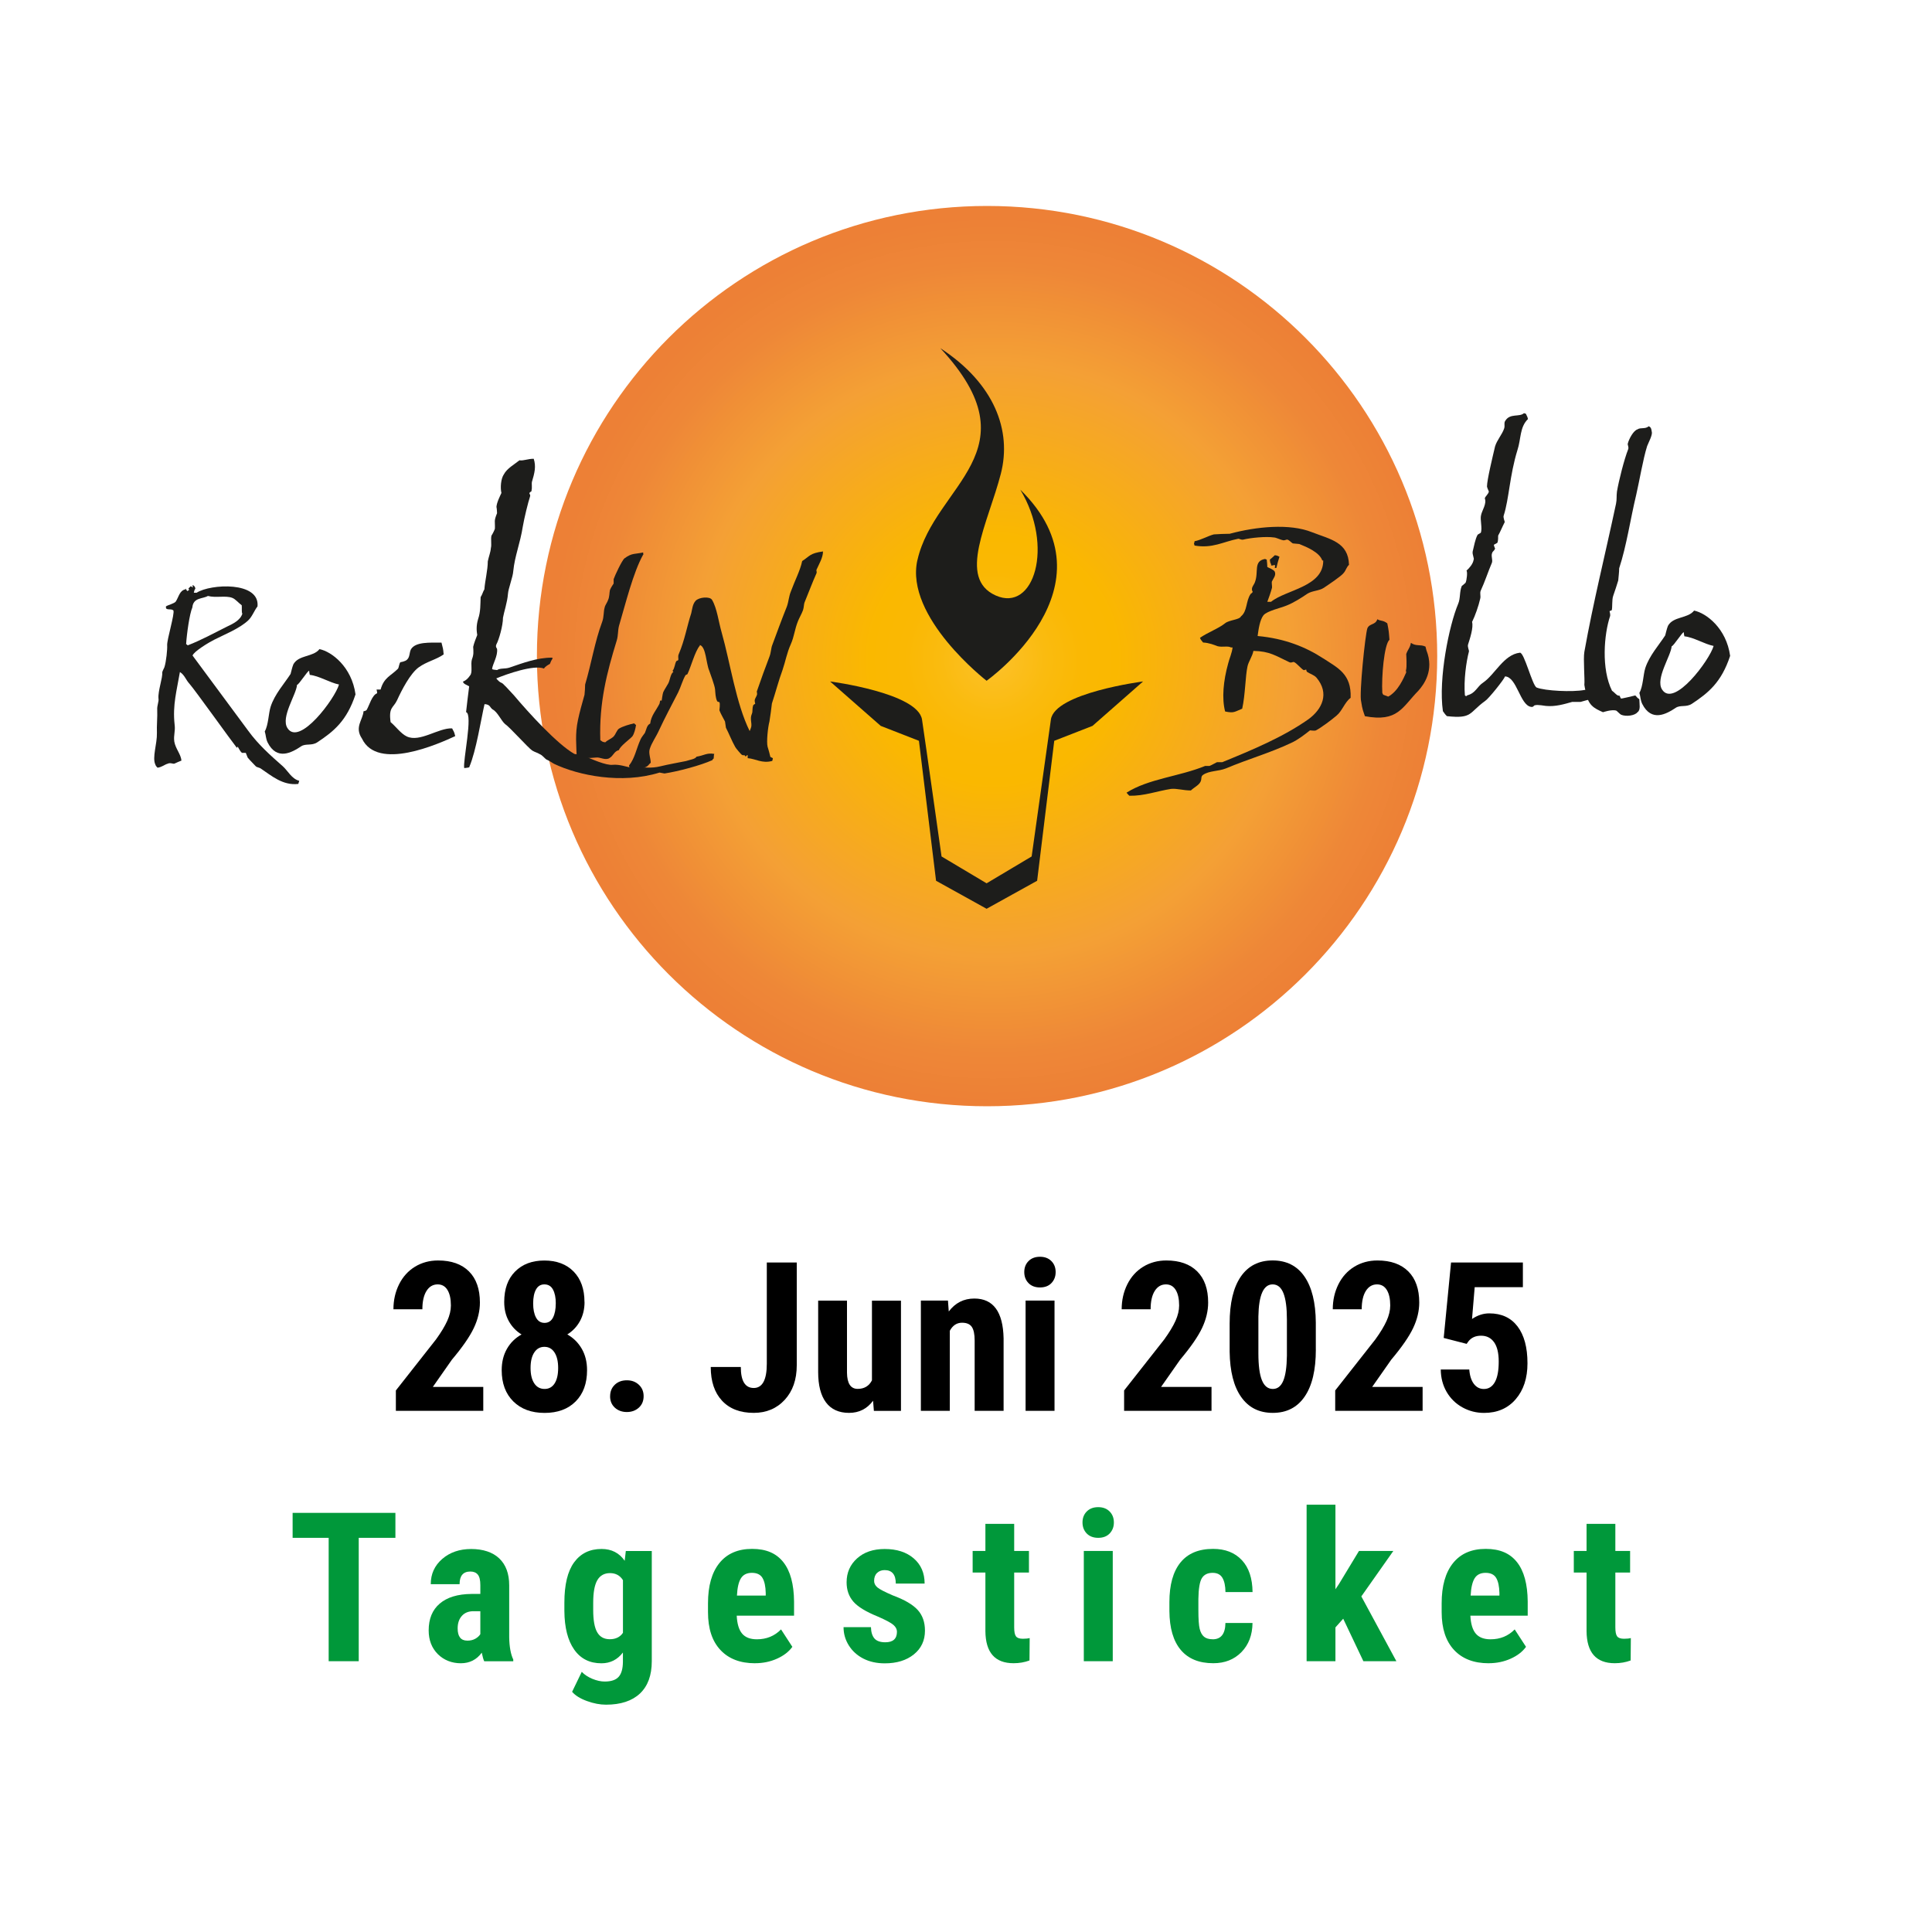 <?xml version="1.0" encoding="UTF-8"?>
<svg id="Ebene_1" xmlns="http://www.w3.org/2000/svg" xmlns:xlink="http://www.w3.org/1999/xlink" version="1.1" viewBox="0 0 500 500">
  <!-- Generator: Adobe Illustrator 29.1.0, SVG Export Plug-In . SVG Version: 2.1.0 Build 142)  -->
  <defs>
    <style>
      .st0 {
        fill: none;
      }

      .st1 {
        fill: url(#Unbenannter_Verlauf_2);
      }

      .st2 {
        fill: #1d1d1b;
      }

      .st3 {
        clip-path: url(#clippath-1);
      }

      .st4 {
        clip-path: url(#clippath-2);
      }

      .st5 {
        fill: #00983a;
      }

      .st6 {
        clip-path: url(#clippath);
      }
    </style>
    <clipPath id="clippath">
      <rect class="st0" x="5.16" y="-72.38" width="500" height="500"/>
    </clipPath>
    <clipPath id="clippath-1">
      <path class="st0" d="M138.95,169.8c0,64.34,52.16,116.5,116.5,116.5s116.5-52.16,116.5-116.5-52.16-116.5-116.5-116.5-116.5,52.16-116.5,116.5"/>
    </clipPath>
    <radialGradient id="Unbenannter_Verlauf_2" data-name="Unbenannter Verlauf 2" cx="-1.37" cy="-2.73" fx="-1.37" fy="-2.73" r=".35" gradientTransform="translate(709.5 -730.82) scale(330.24 -330.24)" gradientUnits="userSpaceOnUse">
      <stop offset="0" stop-color="#fdc330"/>
      <stop offset=".04" stop-color="#fcbf21"/>
      <stop offset=".12" stop-color="#fabb0f"/>
      <stop offset=".2" stop-color="#fab803"/>
      <stop offset=".28" stop-color="#fab800"/>
      <stop offset=".67" stop-color="#f4a035"/>
      <stop offset=".89" stop-color="#ee8737"/>
      <stop offset="1" stop-color="#ed8036"/>
    </radialGradient>
    <clipPath id="clippath-2">
      <rect class="st0" x="5.16" y="-72.38" width="500" height="500"/>
    </clipPath>
  </defs>
  <g class="st6">
    <g class="st3">
      <rect class="st1" x="138.95" y="53.3" width="233" height="233"/>
    </g>
    <g>
      <path class="st2" d="M342.46,170.39c3.78,2.49,7.32,4.02,7.08,10.21-1.53,1.13-2.17,3.38-3.62,4.58-1.21,1.05-4.1,3.22-5.39,3.86-.48.16-1.53-.08-1.53,0-1.45,1.13-3.06,2.41-4.83,3.22-5.63,2.65-10.94,4.1-16.89,6.6-2.01.8-4.34.56-5.95,1.69-.64.48-.24.96-.64,1.77-.4.88-1.77,1.53-2.49,2.25-2.01,0-3.62-.56-5.15-.4-3.62.56-6.92,1.85-10.78,1.77-.24-.24-.48-.48-.72-.8,5.71-3.62,13.67-4.18,20.35-6.92h1.13c.48-.16,1.37-.72,1.93-.97h1.37c7.88-3.22,15.76-6.51,22.28-11.1,3.54-2.57,5.55-6.68,2.09-10.78-.64-.72-1.69-.97-2.49-1.53-.08-.16-.16-.4-.16-.56l-.64.16c-.72-.4-1.69-1.69-2.49-2.09-.32-.16-.72.32-1.29,0-3.46-1.61-4.99-2.82-9.25-2.9-.24,1.37-1.29,2.81-1.53,4.02-.56,2.49-.56,7.32-1.37,10.94-2.01.8-2.09,1.21-4.42.72-.88-3.38-.48-7.88.8-12.47.32-1.29.97-2.65,1.13-4.1h-.4c-.88-.48-2.17,0-3.46-.32-.88-.32-2.17-.88-3.78-.96-.32-.48-.56-.56-.8-1.21,2.09-1.45,4.83-2.41,6.51-3.78,1.13-.88,3.7-.88,4.1-1.77,1.69-1.37,1.21-3.86,2.49-5.79.24-.24.32-.16.56-.56-.64-.97.32-1.77.56-2.49,1.05-2.73-.48-5.47,2.65-6.03.24.16.08.08.4.16.08.64.16,1.29.16,1.93.56.32,1.61.64,1.93,1.21.4.97-.4,1.77-.72,2.49-.16.24.08,1.37,0,1.69-.32,1.21-.88,2.73-1.21,3.62h.96c3.86-3.14,13.59-3.86,13.51-10.7h-.24c-.72-2.09-3.94-3.46-5.95-4.26-.56-.08-1.13-.08-1.69-.16-.32-.16-.96-.88-1.37-.97-.32-.08-.64.24-1.13.16-.56-.08-1.85-.72-2.33-.72-2.09-.32-6.11.08-8.04.56-.48.08-.97-.24-1.21-.24-4.02.8-6.68,2.57-11.34,1.77-.08-.16-.08-.4-.16-.56.16-.24.08-.24.16-.56,1.69-.32,3.46-1.37,4.99-1.77,1.37-.08,2.73-.16,4.1-.16,6.84-1.85,15.52-2.73,21.31-.4,4.75,1.85,9.41,2.57,9.57,8.44-.64.56-.8,1.45-1.37,2.09-.64.88-4.1,3.14-5.15,3.86-1.21.8-2.98.72-4.26,1.53-1.53,1.05-3.54,2.33-5.39,3.06-1.53.64-4.99,1.37-5.95,2.49-.96,1.21-1.29,3.62-1.53,5.39,7.08.64,12.55,2.9,16.97,5.79ZM331.12,144.09c-.32.96-.56,1.93-.8,2.9h-.4c0-.8.32-.48-.16-.8-.24.16-.32.16-.8.16v-.32c-.32-.48-.24-.8-.32-1.21.4-.32.88-.72,1.29-1.13.64.08.72.16,1.21.4Z"/>
      <path class="st2" d="M359.03,161.31c.4,2.01.4,2.17.56,4.26-1.37,1.21-2.09,9.57-1.85,13.75l.24.48c.4.16.88.32,1.29.48,2.57-1.37,4.02-4.83,4.66-6.27,0-.16-.08-.32-.08-.48.32-.88.08-4.1.08-4.26.4-1.21.97-1.53,1.21-2.9,1.37.97,2.41.32,3.78.97l.24.96c2.09,5.23-.72,8.93-2.09,10.46-4.18,4.26-5.31,8.2-13.83,6.59-.48-1.45-.64-1.61-.97-3.78-.56-1.77,1.05-17.45,1.61-18.98.56-1.29,2.09-.8,2.57-2.33.96.56,1.37.16,2.57,1.05Z"/>
      <path class="st2" d="M416.06,179.64c-2.25.88-5.23,1.45-7,2.01h-2.17c-2.01.56-4.34,1.29-6.84,1.04-.16,0-2.17-.4-2.82-.16-.32,0-.32.56-1.04.4-2.82-.48-3.62-7.72-6.68-7.88-.32.88-4.26,5.79-5.15,6.35-4.26,3.06-3.22,4.66-9.89,3.94-.48-.4-.72-.88-1.05-1.29-1.21-8.44,1.61-22.2,3.94-27.75.64-1.45.32-3.22.96-4.67.4-.24.64-.56.96-.8.32-.64.56-2.9.24-3.14.8-.72,1.69-1.77,1.85-2.81.24-.32-.4-1.37-.24-2.17.32-1.21.64-3.22,1.29-4.34.32-.16.48-.32.8-.48.48-1.13-.24-3.46.08-4.58.24-1.21,1.53-2.98.96-4.34.16-.56.97-1.13,1.05-1.77-.16-.4-.4-.88-.48-1.29,0-1.69,1.45-7.64,2.09-10.38.48-1.61,1.85-3.14,2.33-4.58.32-.8-.16-1.53.4-2.17,1.21-1.85,3.62-.8,4.75-1.85.72.24.4,0,.72.64.16.24.16.32.32.88-2.17,2.09-1.77,5.15-2.73,8.04-2.01,6.51-2.17,12.63-3.54,16.89-.24.56.32,1.61.24,1.77-.56,1.05-1.13,2.49-1.69,3.46,0,.64,0,1.21-.16,1.77-.08.24-.88.48-.96.64.08.32.16.64.32.88-.08.56-.64.8-.72,1.13-.4.8.16,1.77-.08,2.57-.97,2.25-1.85,4.99-2.9,7.24-.32.72.08,1.37-.16,2.17-.4,1.77-1.29,4.34-2.09,5.95.4,1.45-.56,4.34-1.05,5.87-.16.64.32,1.53.24,1.77-.72,2.74-1.37,7.48-1.05,11.34.08.08.16.16.32.24l.32-.24c2.17-.56,2.49-2.25,4.1-3.3,3.06-2.09,5.31-7.24,9.49-7.72,1.13-.16,3.22,8.53,4.34,9.01,2.17.88,9.33,1.21,12.31.64l1.61-.24,3.38.24,1.04,1.05Z"/>
      <path class="st2" d="M427.08,110.56c.24.24.32.64.4,1.21.24.8-.88,2.81-1.21,3.7-1.04,3.3-2.01,9.09-2.81,12.55-1.53,6.35-2.49,13.19-4.42,19.06,0,1.05-.16,2.09-.24,3.14-.4,1.37-.8,2.49-1.29,3.94-.4,1.05-.16,3.06-.4,3.78-.24.08-.48.16-.56.24,0,0,.24.8.16,1.21-1.61,4.75-2.33,13.75.48,19.38.56.32,1.45,1.53,1.85,1.21.24.16.32.72.48.8.08.08,3.38-.72,3.7-.8.48.56.64.72,1.04.96,0,1.21.4,2.82-.48,3.38-.64.88-2.98,1.21-4.26.64-.4-.24-.96-.88-1.21-1.04-1.13-.4-3.46.4-3.46.4-2.33-1.04-3.94-1.77-4.5-5.55-.16-.48-.24-1.05-.32-1.53.16-1.29-.32-6.68,0-8.53,2.33-13.03,5.31-24.77,8.2-38.36.24-1.13.08-1.93.24-3.14.48-2.82,1.85-8.28,2.9-10.94.24-.64-.24-1.13-.08-1.53.32-1.21,1.45-3.3,2.49-3.62.8-.56,2.01,0,2.9-.8q.24.08.4.24Z"/>
      <path class="st2" d="M447.75,169.75c-2.25,6.84-5.63,9.57-9.89,12.39-1.45.96-2.98.24-4.18,1.04-2.41,1.61-6.27,3.78-8.69-1.04-.48-1.05-.4-1.77-.72-2.82.97-1.69.97-4.67,1.53-6.43,1.05-3.22,3.54-5.95,5.15-8.44.24-.88.4-1.69.72-2.49,1.37-2.49,5.15-1.85,6.76-3.94,3.14.64,8.36,4.58,9.33,11.74ZM435.92,164.68c-.08-.4-.16-.72-.16-1.05-.32-.16-2.73,3.7-3.14,3.62-.16,2.49-4.26,8.37-2.49,11.18,3.06,4.91,12.39-7.72,13.35-11.26-2.41-.48-5.15-2.25-7.56-2.49Z"/>
    </g>
    <g>
      <path class="st2" d="M77.44,202.08l-.24.8c-4.02.48-7-2.17-9.65-3.94-.4-.32-1.05-.32-1.37-.64-.64-.72-1.45-1.45-2.09-2.25l-.48-1.21h-.97c-.48-.32-.8-1.13-1.13-1.61-.16.16-.24.48-.32.16-1.29-1.61-10.78-14.88-12.14-16.41-.97-1.04-1.29-2.33-2.49-3.06-.8,4.75-1.93,8.53-1.37,13.59.24,1.85-.32,2.65-.08,4.42.32,1.85,1.69,3.22,1.85,4.91-.56.24-1.21.48-1.85.8-.4.08-1.05-.32-1.69,0-.88.24-1.45.88-2.65,1.04-.24-.32-.4-.32-.56-.8-.88-1.85.48-5.39.4-8.2-.08-1.85.16-4.18.08-5.95-.08-1.21.48-2.17.32-2.98-.16-1.93,1.13-5.39.97-6.68,0-.32.48-1.13.56-1.37.48-1.45.8-4.75.72-5.71-.08-1.45,2.01-8.2,1.61-9.01-.56-.48-1.29-.08-1.85-.48-.08-.16-.08-.24-.08-.56.56-.4,2.17-.72,2.57-1.29.8-1.29.97-2.81,2.49-3.14v-.16c.08,0,.08.08.16.16.16.24.08.24.4.48.08-.16.24-.24.4-.32-.08-.24-.32-.32-.08-.48l.48-.48c.16.08.32.16.48.32l.08-.16c-.16-.32-.08-.16,0-.48.32.32.56.32.64.96-.32.4-.24.56-.4,1.05h.72c3.62-2.33,16.41-2.98,15.76,3.54-.88,1.13-1.37,2.65-2.41,3.62-2.33,2.17-6.27,3.7-8.77,4.99-1.29.64-5.23,2.98-5.63,4.1l14.4,19.46c2.57,3.54,5.63,6.27,8.93,9.17,1.29,1.13,2.33,3.3,4.26,3.78ZM58.86,162.11c1.37-.64,3.38-1.61,3.86-3.3-.24-.24-.08-1.53-.16-2.17-.8-.56-1.61-1.61-2.49-1.93-1.77-.64-4.18.08-6.27-.48-1.29.8-3.78.32-4.02,2.98-.72,1.61-1.45,6.84-1.61,9.49.32.16.16.08.4.32,3.38-1.29,6.92-3.22,10.29-4.91Z"/>
      <path class="st2" d="M92,179.72c-2.25,6.84-5.63,9.57-9.89,12.39-1.45.96-2.98.24-4.18,1.04-2.41,1.61-6.27,3.78-8.69-1.04-.48-1.05-.4-1.77-.72-2.82.96-1.69.96-4.67,1.53-6.43,1.05-3.22,3.54-5.95,5.15-8.44.24-.88.4-1.69.72-2.49,1.37-2.49,5.15-1.85,6.76-3.94,3.14.64,8.36,4.58,9.33,11.74ZM80.17,174.66c-.08-.4-.16-.72-.16-1.05-.32-.16-2.73,3.7-3.14,3.62-.16,2.49-4.26,8.37-2.49,11.18,3.06,4.91,12.39-7.72,13.35-11.26-2.41-.48-5.15-2.25-7.56-2.49Z"/>
      <path class="st2" d="M114.84,169.35c-1.93,1.37-4.42,1.85-6.51,3.38-2.17,1.61-4.34,5.79-5.55,8.45-.97,2.09-2.25,1.77-1.69,5.71,1.29,1.05,2.65,2.98,4.18,3.7,3.38,1.61,8.2-2.25,11.74-2.09.4.88.48.64.8,2.01-4.34,2.01-20.11,9.09-24.13.64-2.01-2.98.24-4.83.4-7.08q.56-.08.8-.32c.72-1.21,1.37-3.86,2.73-4.34,0-.32-.08-.64-.16-.96h1.05c.88-3.14,2.57-3.46,4.5-5.39.24-.32.32-1.45.64-1.69,0,0,1.21-.16,1.69-.64.8-.72.56-1.85,1.05-2.73,1.21-1.93,4.83-1.69,7.88-1.69.4,1.77.4,1.21.56,3.06Z"/>
      <path class="st2" d="M121.51,198.54c-.4.16-.72.16-1.37.24-.4-1.69,2.33-14,.48-14.48.24-2.01.48-4.34.8-6.68-.64-.4-1.45-.56-1.61-1.21.8-.32,1.29-.8,1.85-1.61.72-.8.08-2.89.48-4.18.48-1.21.4-1.93.32-3.22.24-1.04.64-2.01,1.05-3.06-.16-.97-.32-2.33.24-4.18.64-1.85.56-3.7.64-5.63.48-.72.56-1.37.97-2.01.16-2.25.88-4.99.88-7.24.24-1.21.72-2.33.8-3.46.24-.8-.08-2.41.16-3.22.24-.32.8-1.45.88-1.77.08-2.09-.32-1.85.56-4.02,0-.24-.08-1.45-.16-1.61.08-1.21.97-2.9,1.29-3.62-.32-1.29-.16-3.7.64-4.83.8-1.53,2.73-2.57,4.02-3.62,1.13.16,2.09-.4,3.7-.4.64,2.01.24,3.62-.48,6.03-.08.16.08,1.77-.08,2.01.08.72-.48.32-.56.96.08.16.32.4.16.8-.48,1.37-1.53,5.71-1.85,7.64-.72,4.58-2.09,7.64-2.49,11.66-.08,1.45-1.29,4.5-1.37,5.87-.16,2.17-1.05,4.75-1.29,6.19,0,2.01-1.05,5.71-1.69,6.84-.32.72.08.96.16,1.21.24,1.85-1.21,4.02-1.29,5.23.32.16.64.16,1.29.24.88-.56,2.01-.24,3.22-.64,3.54-1.21,7.16-2.57,10.94-2.57.08,0,.16.08.24.16-.32.48-.56.96-.72,1.45-.4.24-1.21.64-1.53,1.21-2.65-1.05-9.73,1.45-12.39,2.57.16.08.24.16.24.24.48.48.56.64,1.29.96.32.16.72.72.96.88.4.48,1.61,1.69,2.09,2.25,3.86,4.58,11.26,12.71,15.68,15.2.48.16,1.45,0,2.25.4,2.09.88,5.95,2.65,7.72,2.41,1.53-.16,3.78.56,4.83.8.64-.08,1.13-.16,1.53-.16,1.85,0,3.54.32,5.87-.24,2.33-.56,4.26-.88,6.68-1.37,1.21-.4,2.33-.48,2.73-1.13,2.01-.32,2.57-1.05,4.58-.72-.16.4-.08.8-.16,1.21-.32.24-.16.08-.32.4-3.06,1.37-8.77,2.9-12.39,3.46l-1.29-.24c-9.81,3.06-21.07.72-27.27-2.25-.24-.08-1.29-.88-2.01-1.13-.4-.24-1.05-1.13-1.69-1.37-.8-.48-1.21-.48-2.01-.97-1.05-.72-5.87-6.11-7-6.84-.97-.8-1.93-3.14-3.22-3.78-.72-.48-.56-1.29-2.09-1.37-.88,3.78-2.17,12.14-3.94,16.25Z"/>
      <path class="st2" d="M157.71,196.21c-1.13.64-2.41-.32-3.46-.16-1.69.16-3.06.16-4.99.16-.08-3.3-.48-6.19.32-9.89.4-1.93,1.05-4.26,1.69-6.51.08-.88.16-1.77.16-2.65,1.61-5.39,2.49-11.1,4.42-16.25.48-1.29.32-2.73.64-3.7.08-.56.72-1.37.88-1.93.4-.88.32-1.93.48-2.57.24-.64.8-1.45.96-1.69v-1.13c.32-.96,2.17-4.91,2.81-5.39,1.93-1.45,2.73-1.05,4.83-1.53v.4h.16l-.16.16c-2.57,4.58-4.58,12.79-6.27,18.5-.32,1.37-.16,2.33-.56,3.7-2.57,8.36-4.58,16.09-4.26,25.82.48.32.48.48,1.29.56.64-.64,1.53-.88,2.17-1.53.48-.48.8-1.61,1.37-2.01,1.05-.64,2.81-1.13,3.94-1.37.16.16.24.32.48.4-.16,1.04-.48,2.33-.97,2.98-.72.8-3.14,2.49-3.46,3.54-1.29.32-1.37,1.45-2.49,2.09Z"/>
      <path class="st2" d="M211.27,148.44c-1.05,2.33-2.09,5.15-3.06,7.48-.16.32-.16,1.37-.4,2.01-.32.88-.97,2.01-1.29,2.81-.88,2.17-.96,3.94-1.85,5.95-1.05,2.33-1.37,4.42-2.17,6.76-.96,2.57-1.77,5.71-2.73,8.61-.16,1.53-.4,3.06-.64,4.67-.4,1.45-.8,5.31-.48,6.51.24.8.56,1.85.72,2.65.24.08.4.24.64.32,0,.24-.08.48-.16.72-2.65.72-4.26-.56-6.35-.72v-.8c-.08,0-.16.08-.24.08-.08.08-.16.24-.32.32-.24-.64-.48-.16-.97-.48-.16-.08-1.61-1.77-1.69-2.01-.88-1.53-1.61-3.46-2.41-4.99l-.24-1.61c-.4-.8-1.13-2.01-1.45-2.9,0-.16.24-1.69,0-2.09-.08-.08-.48-.08-.56-.24-.48-.88-.48-2.25-.56-3.06-.08-1.05-1.29-4.18-1.53-4.91-.8-1.85-.8-6.11-2.41-6.6v.16c-1.29,1.53-2.25,5.39-3.22,7.4l-.48.24c-.8,1.37-1.21,3.06-1.93,4.5-1.69,3.3-3.38,6.43-4.99,9.89-.64,1.45-1.85,3.14-2.33,4.67-.4,1.13.24,2.49.24,3.62-.32.24-.56.64-.88.88-1.13.8-4.34,1.13-4.58.32-.16-.16-.08-.16-.16-.48,1.53-1.93,1.85-4.26,2.98-6.76.24-.56.8-1.21,1.13-1.69.4-.88.48-2.01,1.37-2.41.24-2.09,1.53-3.38,2.41-5.15.08-.24.08-.48.16-.8h.4s.24-1.77.4-2.17c.32-.72,1.05-1.77,1.29-2.25.48-.88.56-2.41,1.29-2.98.08,0,.08.08.16.16l-.32-.48c.56-.64.56-1.77.97-2.49l.48-.24c.16-.48-.16-.88.16-1.61,1.53-3.54,2.17-7.4,3.22-10.54.24-.96.32-2.33,1.13-3.22.88-.96,3.7-1.21,4.26-.24,1.29,2.17,1.69,5.71,2.49,8.45,2.25,7.96,3.7,18.34,7.24,25.5.16-.32.32-.8.4-1.05.24-1.05-.4-2.09.16-3.38.32-.72,0-1.29.4-2.33l.48-.32c0-.08-.24-.72-.08-1.13.16-.48.48-.88.56-1.29,0-.24,0-.48-.08-.72,1.05-3.06,2.25-6.35,3.3-9.09.4-1.05.4-2.25.72-2.98,1.13-3.06,2.49-6.76,3.78-9.97.48-1.37.48-2.57,1.05-3.94.96-2.65,2.41-5.39,2.9-7.8,2.01-1.29,1.93-2.01,5.39-2.49,0,1.61-1.05,3.3-1.69,4.75-.08.32.16.48,0,.96Z"/>
    </g>
    <g class="st4">
      <path class="st2" d="M237.43,144.96c4.39-19.49,30.71-28.18,5.93-54.85,14.02,9.15,18.54,21.34,15.65,32.52-3.3,12.78-11.31,26.98-1.34,31.47,9.97,4.48,15.19-12.76,6.38-27.38,25.63,25.13-8.72,49.46-8.72,49.46,0,0-21.24-16.45-17.91-31.23"/>
      <path class="st2" d="M271.97,186.23c-1.65,11.81-3.31,23.61-4.98,35.42l-11.66,6.95-11.66-6.95s-4.29-30.41-5.05-35.41c-1.05-6.93-23.79-9.88-23.79-9.88l13.1,11.5,9.89,3.86,4.43,36.22,13.08,7.25,13.08-7.25,4.43-36.22,9.9-3.86,13.09-11.5s-22.91,2.96-23.86,9.87"/>
    </g>
  </g>
  <g>
    <rect class="st0" x="37.43" y="324.62" width="422.75" height="119.05"/>
    <path d="M125.07,365.12h-22.62v-5.27l10.39-13.21c1.32-1.83,2.29-3.43,2.91-4.81.62-1.38.94-2.7.94-3.97,0-1.71-.29-3.04-.88-4.01-.59-.97-1.44-1.45-2.54-1.45-1.21,0-2.18.56-2.89,1.69s-1.07,2.71-1.07,4.75h-7.49c0-2.36.49-4.51,1.46-6.46s2.35-3.47,4.11-4.55c1.77-1.08,3.77-1.62,6-1.62,3.43,0,6.09.95,7.98,2.83,1.89,1.89,2.83,4.58,2.83,8.06,0,2.16-.52,4.36-1.57,6.58-1.05,2.22-2.94,4.96-5.68,8.21l-4.93,7.04h13.05v6.2Z"/>
    <path d="M151.28,336.94c0,1.86-.4,3.52-1.19,4.96s-1.88,2.59-3.27,3.45c1.58.9,2.83,2.13,3.74,3.71.91,1.57,1.37,3.42,1.37,5.55,0,3.41-.98,6.1-2.95,8.08-1.97,1.98-4.65,2.97-8.04,2.97s-6.09-.99-8.09-2.97c-2-1.98-3.01-4.67-3.01-8.08,0-2.13.46-3.98,1.37-5.56.91-1.58,2.17-2.81,3.77-3.69-1.41-.86-2.5-2.01-3.3-3.45s-1.19-3.09-1.19-4.96c0-3.36.94-5.99,2.82-7.88,1.88-1.9,4.4-2.85,7.57-2.85s5.73.96,7.59,2.87c1.86,1.92,2.79,4.54,2.79,7.86ZM140.94,359.46c1.12,0,1.99-.48,2.6-1.44s.91-2.29.91-4-.32-3.04-.95-4.01-1.5-1.45-2.61-1.45-1.98.48-2.62,1.45c-.64.97-.96,2.3-.96,4.01s.32,3.04.96,4c.64.96,1.53,1.44,2.68,1.44ZM143.84,337.33c0-1.49-.24-2.69-.73-3.59-.48-.9-1.23-1.34-2.23-1.34-.95,0-1.67.43-2.16,1.31-.49.87-.74,2.08-.74,3.62s.25,2.73.74,3.65c.49.92,1.23,1.38,2.21,1.38s1.71-.46,2.19-1.38c.47-.92.71-2.14.71-3.65Z"/>
    <path d="M157.9,361.33c0-1.2.4-2.18,1.2-2.95.8-.77,1.84-1.16,3.12-1.16s2.28.38,3.11,1.15c.83.77,1.24,1.75,1.24,2.97s-.42,2.22-1.25,2.97c-.83.75-1.87,1.12-3.1,1.12s-2.28-.38-3.1-1.13-1.23-1.74-1.23-2.95Z"/>
    <path d="M198.45,326.73h7.75v26.58c0,3.73-1.04,6.71-3.11,8.96-2.07,2.25-4.75,3.38-8.02,3.38-3.52,0-6.25-1.05-8.2-3.14s-2.93-5-2.93-8.73h7.78c0,3.62,1.12,5.43,3.35,5.43s3.38-2.09,3.38-6.28v-26.21Z"/>
    <path d="M225.95,362.51c-1.55,2.09-3.62,3.14-6.22,3.14s-4.61-.9-5.96-2.7c-1.35-1.8-2.03-4.42-2.03-7.87v-18.48h7.46v18.67c.04,2.78.96,4.17,2.77,4.17,1.7,0,2.94-.74,3.69-2.21v-20.62h7.51v28.53h-7.01l-.21-2.61Z"/>
    <path d="M245.33,336.59l.21,2.82c1.69-2.23,3.89-3.35,6.62-3.35,4.9,0,7.43,3.44,7.57,10.31v18.75h-7.49v-18.19c0-1.62-.24-2.79-.73-3.52s-1.33-1.09-2.54-1.09c-1.35,0-2.41.69-3.16,2.08v20.72h-7.49v-28.53h7.01Z"/>
    <path d="M265.08,329.21c0-1.16.37-2.11,1.11-2.85s1.72-1.11,2.95-1.11,2.21.37,2.95,1.11,1.11,1.69,1.11,2.85-.37,2.09-1.09,2.85-1.72,1.13-2.97,1.13-2.24-.38-2.97-1.13c-.73-.76-1.09-1.71-1.09-2.85ZM272.91,365.12h-7.49v-28.53h7.49v28.53Z"/>
    <path d="M313.54,365.12h-22.62v-5.27l10.39-13.21c1.32-1.83,2.29-3.43,2.91-4.81s.94-2.7.94-3.97c0-1.71-.29-3.04-.88-4.01s-1.44-1.45-2.54-1.45c-1.21,0-2.17.56-2.89,1.69-.71,1.12-1.07,2.71-1.07,4.75h-7.49c0-2.36.49-4.51,1.46-6.46.97-1.95,2.35-3.47,4.11-4.55,1.77-1.08,3.77-1.62,6-1.62,3.43,0,6.09.95,7.98,2.83,1.89,1.89,2.83,4.58,2.83,8.06,0,2.16-.52,4.36-1.57,6.58-1.05,2.22-2.94,4.96-5.68,8.21l-4.93,7.04h13.05v6.2Z"/>
    <path d="M340.54,349.25c0,5.31-.96,9.37-2.89,12.18-1.92,2.81-4.67,4.22-8.24,4.22s-6.26-1.37-8.19-4.1c-1.93-2.73-2.92-6.65-2.99-11.75v-7.25c0-5.29.96-9.34,2.87-12.14,1.92-2.8,4.67-4.21,8.25-4.21s6.34,1.39,8.25,4.17,2.89,6.74,2.93,11.89v6.99ZM333.05,341.47c0-3.02-.3-5.29-.9-6.8s-1.53-2.27-2.79-2.27c-2.37,0-3.6,2.77-3.69,8.31v9.57c0,3.09.3,5.4.91,6.91.61,1.51,1.55,2.27,2.83,2.27,1.21,0,2.11-.71,2.7-2.12s.9-3.58.94-6.5v-9.36Z"/>
    <path d="M368.17,365.12h-22.62v-5.27l10.39-13.21c1.32-1.83,2.29-3.43,2.91-4.81s.94-2.7.94-3.97c0-1.71-.29-3.04-.88-4.01s-1.44-1.45-2.54-1.45c-1.21,0-2.17.56-2.89,1.69-.71,1.12-1.07,2.71-1.07,4.75h-7.49c0-2.36.49-4.51,1.46-6.46.97-1.95,2.35-3.47,4.11-4.55,1.77-1.08,3.77-1.62,6-1.62,3.43,0,6.09.95,7.98,2.83,1.89,1.89,2.83,4.58,2.83,8.06,0,2.16-.52,4.36-1.57,6.58-1.05,2.22-2.94,4.96-5.68,8.21l-4.93,7.04h13.05v6.2Z"/>
    <path d="M373.63,346.25l1.9-19.51h18.59v6.38h-12.47l-.69,8.23c1.44-.97,2.93-1.45,4.46-1.45,3.16,0,5.6,1.12,7.32,3.38,1.71,2.25,2.57,5.43,2.57,9.54,0,3.85-1.02,6.95-3.06,9.31s-4.76,3.53-8.17,3.53c-2.02,0-3.89-.48-5.62-1.44-1.72-.96-3.08-2.29-4.07-3.99-.99-1.71-1.5-3.64-1.52-5.8h7.38c.12,1.6.52,2.84,1.19,3.72s1.53,1.32,2.58,1.32c1.23,0,2.18-.59,2.85-1.78.67-1.19,1-2.96,1-5.31,0-2.21-.4-3.88-1.2-5.01-.8-1.12-1.92-1.69-3.36-1.69s-2.5.48-3.27,1.45l-.47.66-5.93-1.53Z"/>
    <path class="st5" d="M102.33,397.99h-9.49v31.93h-7.78v-31.93h-9.33v-6.46h26.6v6.46Z"/>
    <path class="st5" d="M125.31,429.92c-.21-.44-.42-1.18-.63-2.21-1.34,1.83-3.15,2.74-5.43,2.74s-4.37-.79-5.95-2.37c-1.57-1.58-2.36-3.63-2.36-6.14,0-2.99.95-5.3,2.86-6.93,1.91-1.63,4.65-2.47,8.24-2.5h2.27v-2.29c0-1.28-.22-2.19-.66-2.72-.44-.53-1.08-.79-1.92-.79-1.86,0-2.79,1.09-2.79,3.27h-7.46c0-2.64.99-4.81,2.97-6.53,1.98-1.71,4.48-2.57,7.5-2.57s5.55.81,7.26,2.44,2.57,3.95,2.57,6.97v13.42c.04,2.46.39,4.39,1.05,5.77v.45h-7.51ZM120.91,424.6c.83,0,1.53-.17,2.11-.5s1.01-.73,1.29-1.19v-5.93h-1.79c-1.27,0-2.26.4-2.99,1.21-.73.81-1.09,1.89-1.09,3.24,0,2.11.83,3.16,2.48,3.16Z"/>
    <path class="st5" d="M146.06,414.79c0-4.68.84-8.17,2.53-10.47s4.05-3.45,7.09-3.45c2.58,0,4.58,1.02,5.99,3.06l.29-2.53h6.72v28.53c0,3.64-1.02,6.42-3.06,8.35-2.04,1.92-4.97,2.89-8.78,2.89-1.56,0-3.21-.31-4.93-.94-1.72-.62-3.01-1.42-3.85-2.39l2.5-5.17c.7.74,1.62,1.34,2.74,1.81,1.12.46,2.19.7,3.19.7,1.67,0,2.87-.4,3.6-1.2.73-.8,1.1-2.09,1.12-3.86v-2.45c-1.42,1.86-3.28,2.79-5.56,2.79-3.04,0-5.39-1.18-7.05-3.55-1.66-2.36-2.51-5.7-2.54-10.01v-2.11ZM153.52,416.66c0,2.64.34,4.56,1.03,5.76.69,1.21,1.78,1.81,3.27,1.81s2.66-.55,3.4-1.66v-13.63c-.77-1.21-1.89-1.82-3.35-1.82s-2.57.61-3.28,1.82-1.07,3.16-1.07,5.85v1.87Z"/>
    <path class="st5" d="M195.41,430.45c-3.83,0-6.82-1.14-8.96-3.43-2.15-2.29-3.22-5.55-3.22-9.81v-2.27c0-4.5.98-7.97,2.95-10.42,1.97-2.44,4.79-3.67,8.46-3.67s6.28,1.15,8.09,3.44c1.81,2.29,2.73,5.68,2.77,10.18v3.66h-14.84c.11,2.12.57,3.67,1.4,4.65.83.98,2.1,1.47,3.82,1.47,2.5,0,4.58-.85,6.25-2.56l2.93,4.51c-.91,1.27-2.24,2.29-3.98,3.07-1.74.78-3.63,1.17-5.67,1.17ZM190.71,412.94h7.46v-.69c-.04-1.71-.32-3-.84-3.88s-1.44-1.32-2.74-1.32-2.25.47-2.83,1.4c-.59.93-.94,2.43-1.04,4.48Z"/>
    <path class="st5" d="M232.13,422.28c0-.63-.3-1.22-.91-1.75-.61-.54-1.96-1.26-4.05-2.17-3.08-1.25-5.19-2.54-6.34-3.88-1.15-1.34-1.73-3-1.73-4.98,0-2.5.9-4.56,2.7-6.18,1.8-1.63,4.19-2.44,7.16-2.44,3.13,0,5.63.81,7.51,2.43,1.88,1.62,2.82,3.79,2.82,6.51h-7.46c0-2.32-.97-3.48-2.9-3.48-.79,0-1.44.25-1.95.74-.51.49-.76,1.18-.76,2.06,0,.63.28,1.19.84,1.67.56.48,1.89,1.17,3.98,2.07,3.04,1.12,5.19,2.38,6.45,3.76,1.26,1.38,1.89,3.17,1.89,5.37,0,2.55-.96,4.6-2.87,6.14-1.92,1.55-4.43,2.32-7.54,2.32-2.09,0-3.94-.41-5.54-1.23-1.6-.82-2.85-1.96-3.76-3.41-.91-1.46-1.36-3.03-1.36-4.72h7.09c.04,1.3.34,2.28.91,2.93.57.65,1.51.98,2.81.98,2,0,3.01-.91,3.01-2.72Z"/>
    <path class="st5" d="M262.47,394.38v7.01h3.82v5.59h-3.82v14.18c0,1.13.15,1.9.46,2.32s.9.63,1.78.63c.72,0,1.31-.06,1.77-.18l-.05,5.8c-1.27.47-2.64.71-4.11.71-4.82,0-7.25-2.76-7.3-8.29v-15.18h-3.3v-5.59h3.3v-7.01h7.46Z"/>
    <path class="st5" d="M280.15,394.01c0-1.16.37-2.11,1.11-2.85s1.72-1.11,2.95-1.11,2.21.37,2.95,1.11,1.11,1.69,1.11,2.85-.37,2.09-1.09,2.85-1.72,1.13-2.97,1.13-2.24-.38-2.97-1.13c-.73-.76-1.09-1.71-1.09-2.85ZM287.98,429.92h-7.49v-28.53h7.49v28.53Z"/>
    <path class="st5" d="M313.84,424.25c2.16,0,3.26-1.41,3.3-4.22h7.01c-.04,3.11-.99,5.62-2.87,7.54s-4.31,2.87-7.28,2.87c-3.67,0-6.48-1.14-8.41-3.43s-2.92-5.65-2.95-10.1v-2.27c0-4.48.95-7.9,2.86-10.26s4.72-3.53,8.45-3.53c3.15,0,5.62.97,7.44,2.91s2.73,4.7,2.77,8.27h-7.01c-.02-1.6-.28-2.83-.79-3.69s-1.35-1.29-2.53-1.29c-1.3,0-2.23.46-2.79,1.38-.56.92-.86,2.71-.9,5.37v2.9c0,2.32.11,3.94.34,4.86.23.92.61,1.6,1.13,2.03s1.27.65,2.24.65Z"/>
    <path class="st5" d="M347.61,418.93l-2,2.24v8.75h-7.46v-40.5h7.46v21.88l.92-1.37,5.17-8.54h8.89l-8.28,11.76,9.07,16.77h-8.54l-5.22-11Z"/>
    <path class="st5" d="M385.28,430.45c-3.83,0-6.82-1.14-8.96-3.43s-3.22-5.55-3.22-9.81v-2.27c0-4.5.98-7.97,2.95-10.42s4.79-3.67,8.46-3.67,6.28,1.15,8.09,3.44c1.81,2.29,2.73,5.68,2.77,10.18v3.66h-14.84c.11,2.12.57,3.67,1.4,4.65s2.1,1.47,3.82,1.47c2.5,0,4.58-.85,6.25-2.56l2.93,4.51c-.91,1.27-2.24,2.29-3.98,3.07-1.74.78-3.63,1.17-5.67,1.17ZM380.59,412.94h7.46v-.69c-.04-1.71-.32-3-.84-3.88s-1.44-1.32-2.74-1.32-2.25.47-2.83,1.4-.94,2.43-1.04,4.48Z"/>
    <path class="st5" d="M418.05,394.38v7.01h3.82v5.59h-3.82v14.18c0,1.13.15,1.9.46,2.32s.9.63,1.78.63c.72,0,1.31-.06,1.77-.18l-.05,5.8c-1.27.47-2.64.71-4.11.71-4.82,0-7.25-2.76-7.3-8.29v-15.18h-3.3v-5.59h3.3v-7.01h7.46Z"/>
  </g>
</svg>